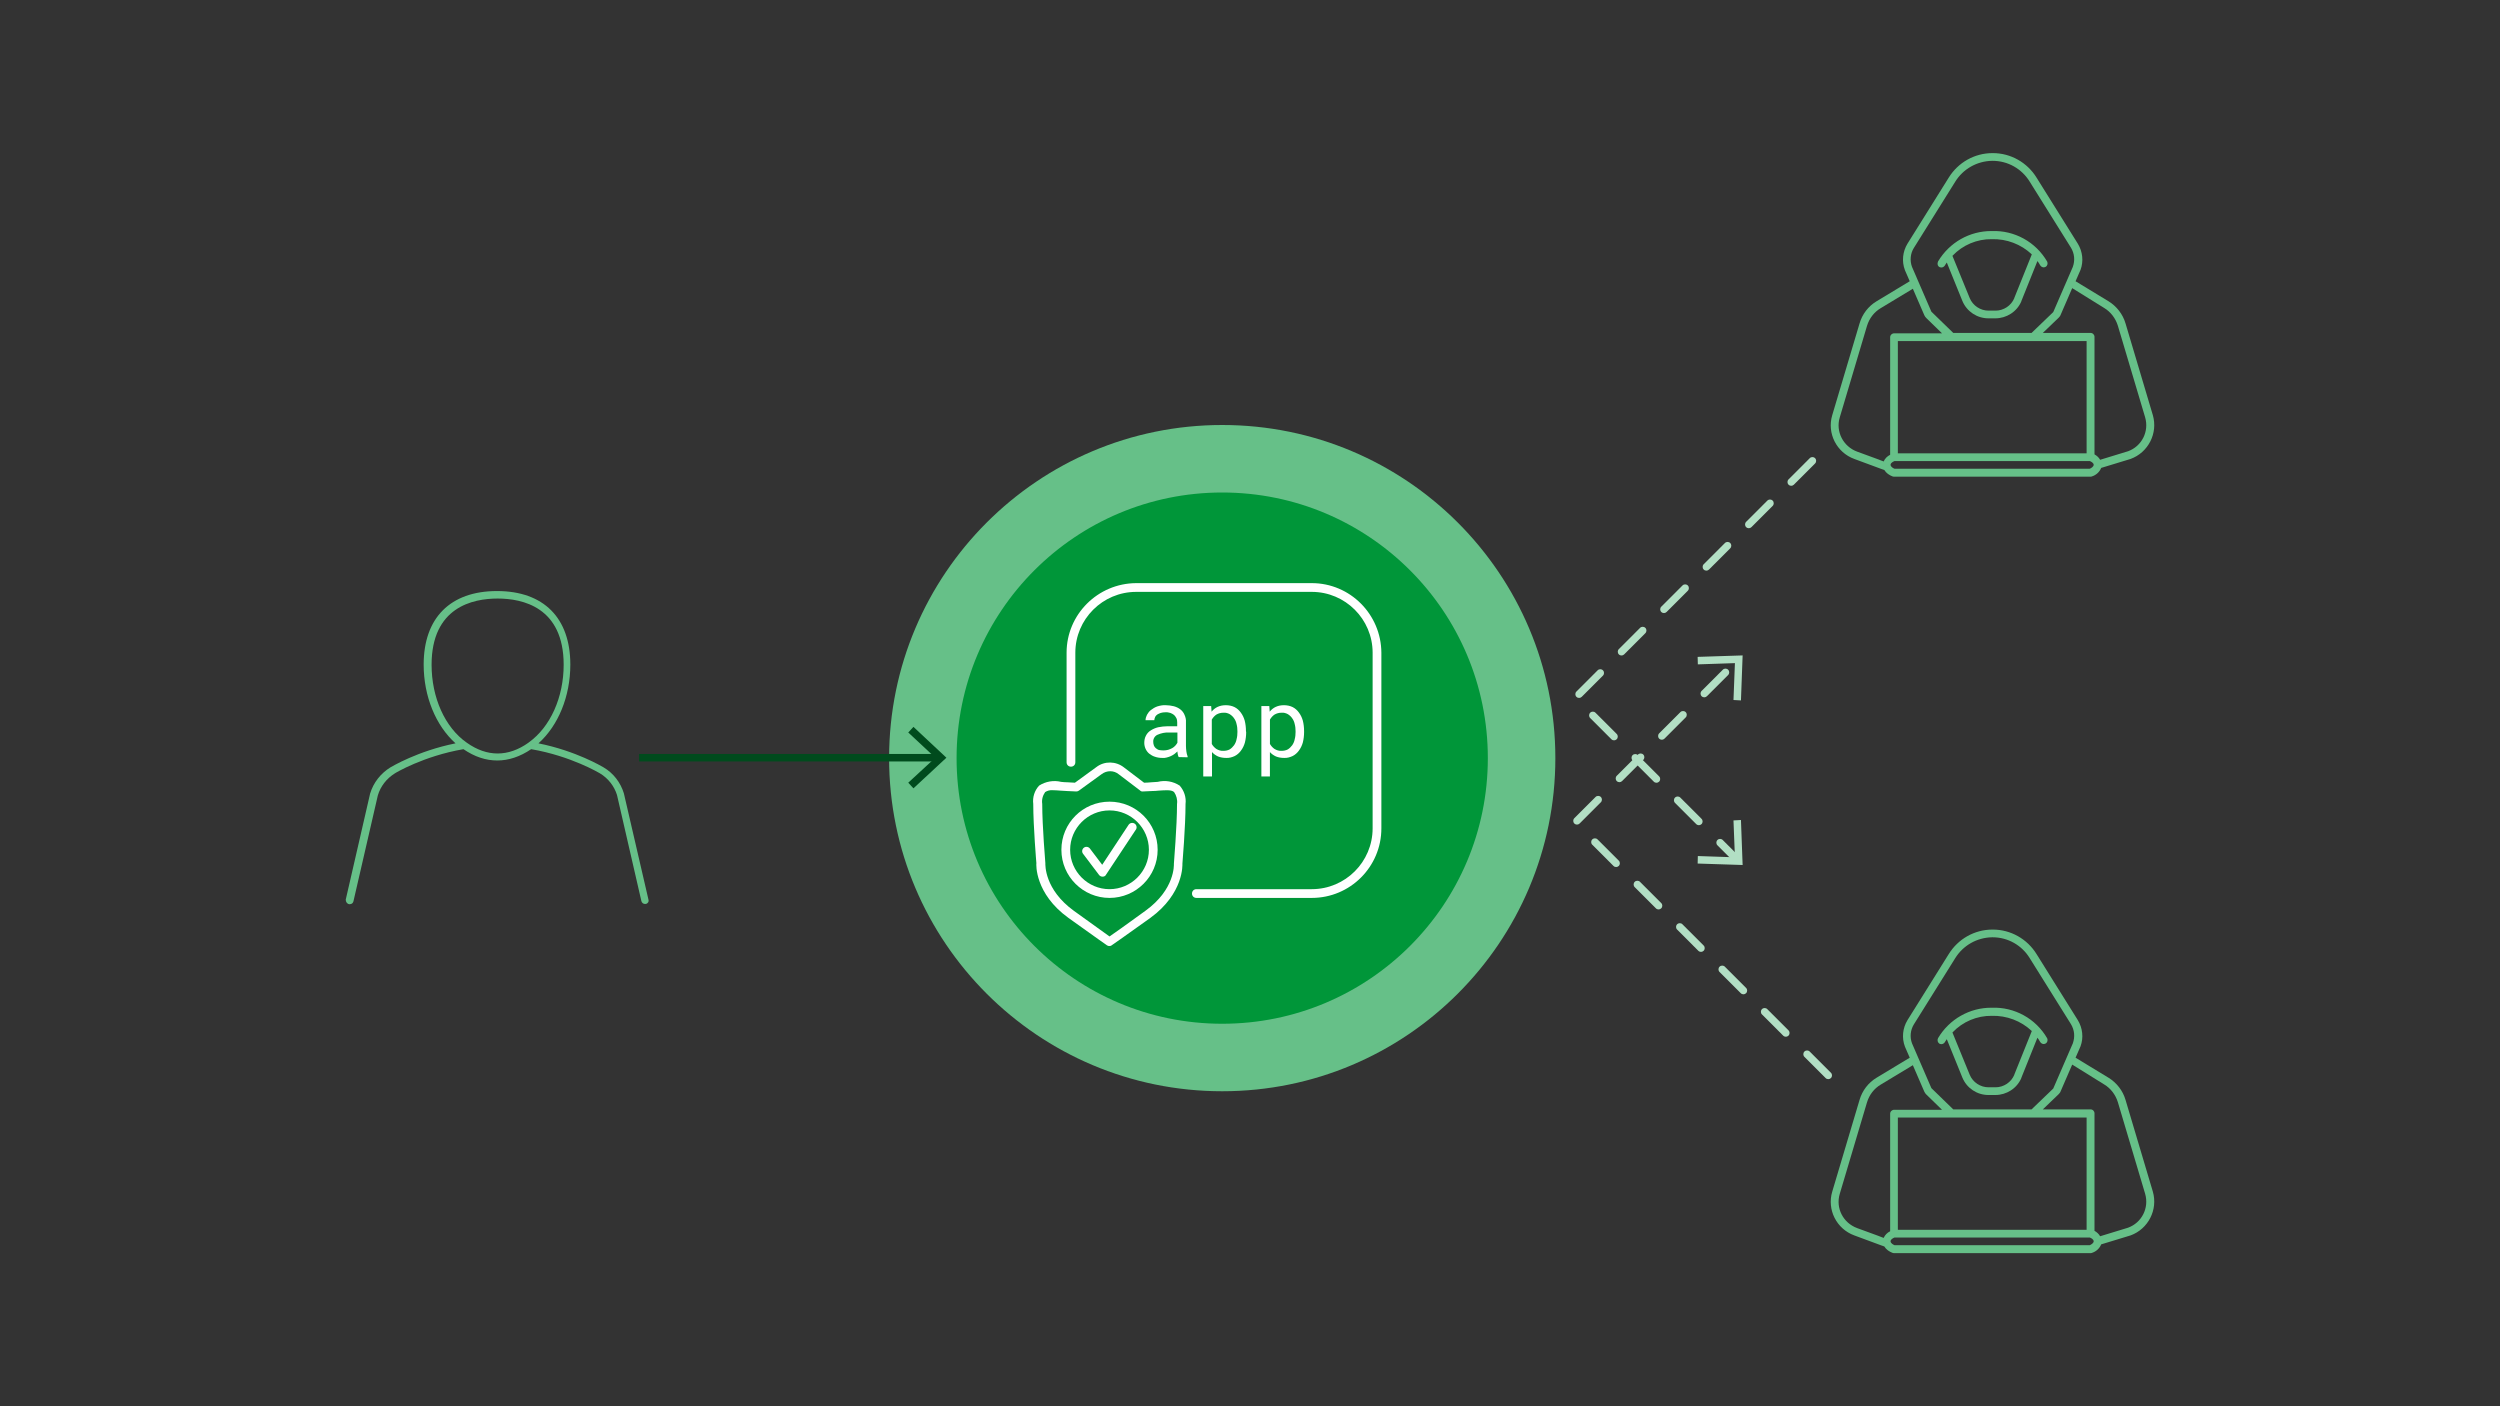 <svg viewBox="0 0 1200 675" xmlns="http://www.w3.org/2000/svg" id="art">
  <rect x="0" y="0" width="1200" height="675" fill="#333333" stroke="none"/>
  <defs>
    <style>
      .cls-1 {
        fill: #b2dfc4;
      }

      .cls-1, .cls-2, .cls-3, .cls-4, .cls-5 {
        stroke-width: 0px;
      }

      .cls-2 {
        fill: #66c088;
      }

      .cls-3 {
        fill: #009639;
      }

      .cls-4 {
        fill: #fff;
      }

      .cls-5 {
        fill: #004b1d;
      }
    </style>
  </defs>
  <g id="bda1da20-d431-4b52-9a96-8266cefcf956">
    <path d="M930.96,128.2c.3.1.6.2.9.2.7,0,1.3-.4,1.7-1,.1-.1.3-.6.9-1.4l7.5,18.5c2.1,5,7,8.3,12.5,8.3h3.3c5.4,0,10.4-3.2,12.5-8.2v-.1l7.7-19.2c.5.6.9,1.3,1.3,2,.5.9,1.6,1.3,2.6.8.9-.5,1.2-1.6.8-2.5-5.5-9.5-15.7-15.1-26.6-14.7-10.6-.1-20.4,5.5-25.8,14.6-.5,1.1-.2,2.2.7,2.7h0ZM956.07,114.8c7.1-.2,14,2.4,19.2,7.3l-8.4,20.9v.1c-1.5,3.6-5.1,6-9,6h-3.4c-3.9,0-7.5-2.4-9-6l-8.3-20.3c4.9-5.2,11.8-8.1,18.9-8Z" class="cls-2"></path>
    <path d="M890.07,220.3l10,3.7c2.3.9,3.6,1.3,4.4,1.6.9,1.5,2.4,2.5,4,3.1.2,0,.3.1.5.1h94.5c.2,0,.4,0,.6-.1,2-.6,3.7-2.1,4.5-4.1l14.1-4.3c8.5-3.1,13.2-12.3,10.7-21l-13.1-44c-1.3-4.5-4.3-8.3-8.2-10.7l-15.8-9.6,2.4-5.5c1.5-4.1,1-8.7-1.3-12.5l-19.8-31.7c-4.5-7.3-12.4-11.8-21-11.8h-.2c-8.6,0-16.5,4.5-21,11.8l-19.8,31.7c-2.3,3.8-2.8,8.5-1.2,12.7l2.3,5.3-15.9,9.6c-4,2.4-6.9,6.2-8.2,10.7l-13.1,44c-2.6,8.7,2.1,17.9,10.6,21ZM1003.07,225h-93.7c-.5-.2-1.9-.9-1.9-1.9,0-.9,1.2-1.5,1.9-1.8h93.7c.6.2,1.9.9,1.9,1.8,0,.9-1.2,1.6-1.9,1.9ZM1001.57,163.7v53.9h-90.6v-53.9h90.6ZM1009.96,147.8c3.2,1.9,5.5,5,6.6,8.5l13.1,44c2,6.8-1.6,13.9-8.2,16.3l-13.4,4.1c-.6-1.1-1.6-2-2.7-2.6v-56.4c0-1-.8-1.9-1.9-1.9h-22.9l7.6-7.3c.4-.4.8-.9,1-1.5l5.5-12.7,15.3,9.5ZM918.66,119l19.8-31.7c3.8-6.2,10.5-10,17.8-10.1h.2c7.3,0,14,3.8,17.8,10l19.8,31.7c1.7,2.8,2,6.1.9,9.2l-9.4,21.7-10.4,10h-37.6l-10.5-10.2-9.3-21.5c-1.1-3-.8-6.4.9-9.1h0ZM883.07,200.4l13.1-44c1.1-3.6,3.4-6.6,6.6-8.5l15.4-9.3,5.5,12.7c.2.5.6,1,1,1.4l7.5,7.3h-23c-1,0-1.9.8-1.9,1.9v56.4c-1.4.7-2.5,1.8-3.1,3.2-.7-.2-1.5-.6-2.6-1l-10.1-3.7c-6.8-2.5-10.4-9.7-8.4-16.4Z" class="cls-2"></path>
  </g>
  <g id="bda1da20-d431-4b52-9a96-8266cefcf956-2">
    <path d="M930.96,501c.3.1.6.2.9.2.7,0,1.3-.4,1.7-1,.1-.1.3-.6.9-1.4l7.5,18.5c2.1,5,7,8.3,12.5,8.3h3.3c5.4,0,10.4-3.2,12.5-8.2v-.1l7.7-19.2c.5.6.9,1.3,1.3,2,.5.9,1.6,1.3,2.6.8.9-.5,1.2-1.6.8-2.5-5.5-9.5-15.7-15.1-26.6-14.7-10.6-.1-20.4,5.5-25.8,14.6-.5,1-.2,2.1.7,2.7h0ZM956.07,487.6c7.1-.2,14,2.4,19.2,7.3l-8.4,20.9v.1c-1.5,3.6-5.1,6-9,6h-3.4c-3.9,0-7.5-2.4-9-6l-8.3-20.3c4.9-5.2,11.8-8.1,18.9-8Z" class="cls-2"></path>
    <path d="M890.07,593l10,3.7c2.3.9,3.6,1.3,4.4,1.6.9,1.5,2.4,2.5,4,3.1.2,0,.3.1.5.1h94.5c.2,0,.4,0,.6-.1,2-.6,3.7-2.1,4.5-4.1l14.1-4.3c8.5-3.1,13.2-12.3,10.7-21l-13.1-44c-1.3-4.5-4.3-8.3-8.2-10.7l-15.8-9.6,2.4-5.5c1.5-4.1,1-8.7-1.3-12.5l-19.8-31.7c-4.5-7.3-12.4-11.8-21-11.8h-.2c-8.6,0-16.5,4.5-21,11.8l-19.8,31.7c-2.3,3.8-2.8,8.5-1.2,12.7l2.3,5.3-15.9,9.6c-4,2.4-6.9,6.2-8.2,10.7l-13.1,44c-2.6,8.7,2.1,17.9,10.6,21ZM1003.07,597.7h-93.7c-.5-.2-1.9-.9-1.9-1.9,0-.9,1.2-1.5,1.9-1.8h93.7c.6.2,1.9.9,1.9,1.8s-1.2,1.6-1.9,1.9ZM1001.57,536.4v53.9h-90.6v-53.9h90.6ZM1009.96,520.5c3.2,1.9,5.5,5,6.6,8.5l13.1,44c2,6.8-1.6,13.9-8.2,16.3l-13.4,4.1c-.6-1.1-1.6-2-2.7-2.6v-56.4c0-1-.8-1.9-1.9-1.9h-22.9l7.6-7.3c.4-.4.8-.9,1-1.5l5.5-12.7,15.3,9.5ZM918.66,491.7l19.8-31.7c3.8-6.2,10.5-10,17.8-10.1h.2c7.3,0,14,3.8,17.8,10l19.8,31.7c1.7,2.8,2,6.1.9,9.2l-9.4,21.7-10.4,10h-37.6l-10.5-10.2-9.3-21.5c-1.1-3-.8-6.3.9-9.1h0ZM883.07,573.1l13.1-44c1.1-3.6,3.4-6.6,6.6-8.5l15.4-9.3,5.5,12.7c.2.5.6,1,1,1.4l7.5,7.3h-23c-1,0-1.9.8-1.9,1.9v56.4c-1.4.7-2.5,1.8-3.1,3.2-.7-.2-1.5-.6-2.6-1l-10.1-3.7c-6.8-2.5-10.4-9.6-8.4-16.4Z" class="cls-2"></path>
  </g>
  <g id="user">
    <g id="Isolation_Mode">
      <path d="M167.56,434h.4c.8,0,1.5-.5,1.7-1.4l11.7-50.8c1.3-4.4,4.2-8.1,8.2-10.6.1-.1,13.7-8.3,32.9-11.6,10.6,7.3,21.9,7.2,32.5,0,19.2,3.3,32.8,11.5,33,11.6,4,2.4,6.9,6.2,8.2,10.4l11.7,50.9c.2.8.9,1.4,1.7,1.4h.4c1-.2,1.6-1.1,1.3-2.1l-11.8-51c-1.6-5.2-5-9.7-9.8-12.5-.6-.3-12.9-7.8-31.2-11.5,9.5-8.5,15.3-22.5,15.3-37.8,0-22.4-12.8-35.3-35.2-35.3s-35.2,12.9-35.2,35.3c0,15.2,5.8,29.3,15.3,37.8-18.3,3.7-30.6,11.2-31.2,11.5-4.7,2.9-8.2,7.3-9.8,12.6l-11.7,50.9c0,1.1.6,2,1.6,2.2ZM207.16,319.1c0-27.7,19.8-31.8,31.7-31.8s31.7,4.1,31.7,31.8c0,15.6-6.4,29.9-16.8,37.3l-.1.1c-9.7,6.9-19.9,6.9-29.6,0h0c-10.5-7.3-16.9-21.7-16.9-37.4Z" class="cls-2"></path>
    </g>
  </g>
  <circle r="159.9" cy="363.9" cx="586.67" class="cls-2"></circle>
  <circle r="127.5" cy="363.9" cx="586.66" class="cls-3"></circle>
  <g>
    <rect height="3.6" width="143.6" y="361.9" x="306.76" class="cls-5"></rect>
    <polygon points="438.46 378.4 435.96 375.7 448.96 363.7 435.96 351.6 438.46 348.9 454.27 363.7 438.46 378.4" class="cls-5"></polygon>
  </g>
  <g>
    <g>
      <path d="M877.57,518c-.46,0-.92-.18-1.27-.53l-10.18-10.18c-.7-.7-.7-1.84,0-2.55.7-.7,1.84-.7,2.54,0l10.18,10.18c.7.7.7,1.84,0,2.55-.35.35-.81.53-1.27.53ZM857.2,497.64c-.46,0-.92-.18-1.27-.53l-10.18-10.18c-.7-.7-.7-1.84,0-2.55.7-.7,1.84-.7,2.54,0l10.18,10.18c.7.7.7,1.84,0,2.55-.35.35-.81.53-1.27.53ZM836.84,477.27c-.46,0-.92-.18-1.27-.53l-10.18-10.18c-.7-.7-.7-1.84,0-2.55.7-.7,1.84-.7,2.54,0l10.18,10.18c.7.7.7,1.84,0,2.55-.35.35-.81.53-1.27.53ZM816.47,456.91c-.46,0-.92-.18-1.27-.53l-10.18-10.18c-.7-.7-.7-1.84,0-2.55.7-.7,1.84-.7,2.54,0l10.18,10.18c.7.7.7,1.84,0,2.55-.35.35-.81.53-1.27.53ZM796.11,436.54c-.46,0-.92-.18-1.27-.53l-10.18-10.18c-.7-.7-.7-1.84,0-2.55.7-.7,1.84-.7,2.54,0l10.18,10.18c.7.7.7,1.84,0,2.55-.35.35-.81.53-1.27.53ZM775.74,416.18c-.46,0-.92-.18-1.27-.53l-10.18-10.18c-.7-.7-.7-1.84,0-2.55.7-.7,1.84-.7,2.54,0l10.18,10.18c.7.7.7,1.84,0,2.55-.35.35-.81.53-1.27.53ZM756.95,395.81c-.46,0-.92-.18-1.27-.53-.7-.7-.7-1.84,0-2.55l10.18-10.18c.7-.7,1.84-.7,2.54,0s.7,1.84,0,2.55l-10.18,10.18c-.35.35-.81.53-1.27.53ZM777.32,375.45c-.46,0-.92-.18-1.27-.53-.7-.7-.7-1.84,0-2.55l10.18-10.18c.7-.7,1.84-.7,2.54,0s.7,1.84,0,2.55l-10.18,10.18c-.35.35-.81.53-1.27.53ZM797.68,355.08c-.46,0-.92-.18-1.27-.53-.7-.7-.7-1.84,0-2.55l10.18-10.18c.7-.7,1.84-.7,2.54,0s.7,1.84,0,2.55l-10.18,10.18c-.35.35-.81.53-1.27.53ZM818.05,334.72c-.46,0-.92-.18-1.27-.53-.7-.7-.7-1.84,0-2.55l10.18-10.18c.7-.7,1.84-.7,2.54,0,.7.7.7,1.84,0,2.55l-10.18,10.18c-.35.35-.81.53-1.27.53Z" class="cls-1"></path>
      <polygon points="835.66 336.2 832.07 336 832.76 318.3 814.96 318.9 814.87 315.3 836.46 314.6 835.66 336.2" class="cls-1"></polygon>
    </g>
    <g>
      <path d="M833.66,414.3c-.46,0-.92-.18-1.27-.53l-8.02-8.02c-.7-.7-.7-1.84,0-2.55.7-.7,1.84-.7,2.54,0l8.02,8.02c.7.7.7,1.84,0,2.55-.35.35-.81.53-1.27.53ZM815.46,396.1c-.46,0-.92-.18-1.27-.53l-10.18-10.18c-.7-.7-.7-1.84,0-2.55.7-.7,1.84-.7,2.54,0l10.18,10.18c.7.7.7,1.84,0,2.55-.35.35-.81.53-1.27.53ZM795.1,375.73c-.46,0-.92-.18-1.27-.53l-10.18-10.18c-.7-.7-.7-1.84,0-2.55.7-.7,1.84-.7,2.54,0l10.18,10.18c.7.7.7,1.84,0,2.55-.35.35-.81.53-1.27.53ZM774.74,355.37c-.46,0-.92-.18-1.27-.53l-10.18-10.18c-.7-.7-.7-1.84,0-2.55s1.84-.7,2.54,0l10.18,10.18c.7.7.7,1.84,0,2.55-.35.35-.81.53-1.27.53ZM757.96,335.01c-.46,0-.92-.18-1.27-.53-.7-.7-.7-1.84,0-2.55l10.18-10.18c.7-.7,1.84-.7,2.54,0,.7.7.7,1.84,0,2.55l-10.18,10.18c-.35.35-.81.53-1.27.53ZM778.32,314.64c-.46,0-.92-.18-1.27-.53-.7-.7-.7-1.84,0-2.55l10.18-10.18c.7-.7,1.84-.7,2.54,0s.7,1.84,0,2.55l-10.18,10.18c-.35.35-.81.53-1.27.53ZM798.69,294.28c-.46,0-.92-.18-1.27-.53-.7-.7-.7-1.84,0-2.55l10.18-10.18c.7-.7,1.84-.7,2.54,0s.7,1.84,0,2.55l-10.18,10.18c-.35.35-.81.53-1.27.53ZM819.05,273.91c-.46,0-.92-.18-1.27-.53-.7-.7-.7-1.84,0-2.55l10.18-10.18c.7-.7,1.84-.7,2.54,0s.7,1.84,0,2.55l-10.18,10.18c-.35.35-.81.53-1.27.53ZM839.42,253.55c-.46,0-.92-.18-1.27-.53-.7-.7-.7-1.84,0-2.55l10.18-10.18c.7-.7,1.84-.7,2.54,0s.7,1.84,0,2.55l-10.18,10.18c-.35.35-.81.53-1.27.53ZM859.78,233.18c-.46,0-.92-.18-1.27-.53-.7-.7-.7-1.84,0-2.55l10.18-10.18c.7-.7,1.84-.7,2.54,0s.7,1.84,0,2.55l-10.18,10.18c-.35.35-.81.53-1.27.53Z" class="cls-1"></path>
      <polygon points="814.87 414.5 814.96 410.9 832.76 411.5 832.07 393.8 835.66 393.6 836.46 415.2 814.87 414.5" class="cls-1"></polygon>
    </g>
  </g>
  <g id="app-shield-check">
    <g id="e63dddd9-5a19-4fd2-95ee-4653cc791d2f">
      <path d="M532.46,454.1c-.4,0-.8-.1-1.2-.4,0,0-5-3.5-18.4-13.1-16.2-11.7-15.5-25.7-15.4-26.3h0s-1.5-17.6-1.5-28.4c-.4-3.2.6-6.4,2.8-8.8,3.1-2,7-2.7,10.6-1.8,1,.1,2,.2,3.1.2,1.2.1,2.3.1,3.5.2l10.3-7.5c3.9-3,9.4-2.9,13.3.2l9.6,7.3c1.1,0,2.3-.1,3.4-.2h0c1.1-.1,2.1-.1,3.1-.2,3.6-.9,7.4-.3,10.6,1.8,2.1,2.4,3.2,5.6,2.8,8.8,0,10.9-1.5,28.6-1.5,28.7,0,.3.8,14.2-15.4,26-13.2,9.5-18.5,13.1-18.5,13.1-.3.3-.7.4-1.2.4ZM505.27,379.3c-1.3-.1-2.5.2-3.6.9-1.2,1.7-1.7,3.7-1.4,5.7,0,10.7,1.5,28.2,1.5,28.4,0,.8-.5,12.6,13.7,22.9,9.6,7,15,10.7,17.1,12.3,2.2-1.5,7.6-5.3,17.2-12.3,14.3-10.3,13.7-22.1,13.7-22.6s1.5-18,1.5-28.7c.3-2-.3-4.1-1.4-5.7-1.3-1.2-4.1-.9-7.4-.7-1,.1-2.1.2-3.3.2h0c-1.4.1-2.9.1-4.3.2-.6.1-1.1-.2-1.5-.6l-10-7.6c-2.4-2-5.8-2-8.3-.1l-10.9,7.9c-.4.3-.8.4-1.3.4-1.4-.1-2.8-.1-4.3-.2-1.1-.1-2.2-.1-3.3-.2-1.3-.1-2.6-.2-3.7-.2Z" class="cls-4"></path>
      <path d="M529.26,420.8c-.7,0-1.3-.3-1.7-.8l-7.7-10.2c-.7-.9-.5-2.2.4-2.9.9-.7,2.2-.5,2.9.4h0l5.9,7.8,12.6-19.1c.6-1,1.9-1.3,2.9-.7,1,.6,1.3,1.9.7,2.9l-.1.1-14.3,21.6c-.2.5-.8.9-1.6.9h0Z" class="cls-4"></path>
      <path d="M532.57,431c-12.7,0-23.1-10.3-23.1-23.1s10.3-23.1,23.1-23.1,23.1,10.3,23.1,23.1h0c0,12.8-10.4,23.1-23.1,23.1ZM532.57,389c-10.4,0-18.9,8.5-18.9,18.9s8.5,18.9,18.9,18.9,18.9-8.5,18.9-18.9h0c0-10.4-8.5-18.9-18.9-18.9Z" class="cls-4"></path>
      <path d="M565.76,363.4c-.2-.4-.3-.8-.4-1.2-.1-.5-.2-1-.2-1.5-.4.4-.9.8-1.4,1.2-.5.4-1.1.7-1.7,1-.6.3-1.3.5-2,.7s-1.5.3-2.3.2c-1.2,0-2.4-.2-3.5-.6-1-.3-1.9-.9-2.7-1.5-.7-.6-1.3-1.4-1.7-2.3-.4-.9-.6-1.9-.6-2.8,0-1.2.2-2.4.8-3.5.5-1,1.3-1.9,2.3-2.5,1.1-.7,2.3-1.2,3.5-1.5,1.5-.3,3.1-.5,4.6-.5h4.6v-1.9c0-.7-.1-1.4-.4-2-.3-.6-.7-1.1-1.1-1.5-.5-.4-1.2-.8-1.8-1-.8-.2-1.6-.4-2.4-.3-.8,0-1.5.1-2.2.3-.6.2-1.2.5-1.7.8-.4.3-.8.7-1,1.2s-.4,1-.4,1.5h-4.2c0-.9.3-1.8.7-2.6.5-.9,1.1-1.7,1.9-2.3.9-.7,1.9-1.3,3-1.7,1.3-.4,2.7-.7,4.1-.6,1.3,0,2.6.2,3.9.5,1.1.3,2.2.8,3.1,1.5.9.7,1.6,1.6,2,2.6.5,1.1.8,2.3.7,3.6v11.4c0,.9.1,1.7.2,2.6.1.8.3,1.6.6,2.4v.4l-4.3-.1ZM558.46,360.2c.8,0,1.5-.1,2.3-.3.7-.2,1.3-.5,1.9-.8.5-.3,1.1-.7,1.5-1.2.4-.4.7-.9,1-1.4v-4.9h-3.9c-2-.1-3.9.3-5.7,1.1-1.3.6-2.1,2-2,3.4,0,.6.1,1.1.3,1.7.2.5.5,1,.9,1.3.4.4,1,.7,1.5.9.7.1,1.4.2,2.2.2Z" class="cls-4"></path>
      <path d="M598.16,351.5c0,1.6-.2,3.3-.6,4.9-.4,1.4-1,2.7-1.9,3.9-.8,1.1-1.8,2-3,2.6-1.3.6-2.7,1-4.1.9-1.3,0-2.7-.2-3.9-.7-1.1-.5-2.1-1.2-2.9-2.1v11.7h-4.2v-33.8h3.8l.2,2.7c.8-1,1.8-1.8,2.9-2.3,1.3-.6,2.6-.8,4-.8s2.9.3,4.1.9c1.2.6,2.2,1.5,3,2.6.9,1.2,1.5,2.5,1.9,3.9.4,1.6.6,3.3.6,5l.1.6ZM593.96,351c0-1.1-.1-2.3-.4-3.4-.2-1-.6-2-1.2-2.8-.5-.8-1.3-1.5-2.1-2-.9-.5-2-.8-3-.7-1.2,0-2.4.3-3.4.9-.9.6-1.6,1.4-2.2,2.4v11.7c.5.9,1.3,1.8,2.2,2.4,1,.6,2.2,1,3.4.9,1,0,2.1-.2,3-.7.8-.5,1.5-1.2,2.1-2,.6-.9,1-1.8,1.2-2.9.3-1.1.4-2.3.4-3.4v-.4Z" class="cls-4"></path>
      <path d="M625.96,351.5c0,1.6-.2,3.3-.6,4.9-.4,1.4-1,2.7-1.9,3.9-.8,1.1-1.8,2-3,2.6-1.3.6-2.7,1-4.1.9-1.3,0-2.7-.2-3.9-.7-1.1-.5-2.1-1.2-2.9-2.1v11.7h-4.1v-33.8h3.8l.2,2.7c.8-1,1.8-1.8,2.9-2.3,1.3-.6,2.6-.8,4-.8s2.9.3,4.1.9c1.2.6,2.2,1.5,3,2.6.9,1.2,1.5,2.5,1.9,3.9.4,1.6.6,3.3.6,5v.6ZM621.87,351c0-1.1-.1-2.3-.4-3.4-.2-1-.6-2-1.2-2.8-.5-.8-1.3-1.5-2.1-2-.9-.5-2-.8-3-.7-1.2,0-2.4.3-3.4.9-.9.6-1.6,1.4-2.2,2.4v11.7c.5.9,1.3,1.8,2.2,2.4,1,.6,2.2,1,3.4.9,1,0,2.1-.2,3-.7.8-.5,1.5-1.2,2.1-2,.6-.9,1-1.8,1.2-2.9.3-1.1.4-2.3.4-3.4v-.4Z" class="cls-4"></path>
      <g id="fa3bdea6-7210-47dd-9b6f-043a58bf8c3a">
        <path d="M629.66,431h-55.4c-1.2,0-2.1-.9-2.1-2.1s.9-2.1,2.1-2.1h55.4c16.1,0,29.2-13.1,29.2-29.2v-84.3c0-16.1-13.1-29.2-29.2-29.2h-84.3c-16.1,0-29.2,13.1-29.2,29.2v52.6c0,1.2-.9,2.1-2.1,2.1s-2.1-.9-2.1-2.1v-52.6c0-18.4,15-33.3,33.4-33.4h84.3c18.4,0,33.3,15,33.4,33.4v84.3c0,18.5-15,33.4-33.4,33.4Z" class="cls-4"></path>
      </g>
    </g>
  </g>
</svg>